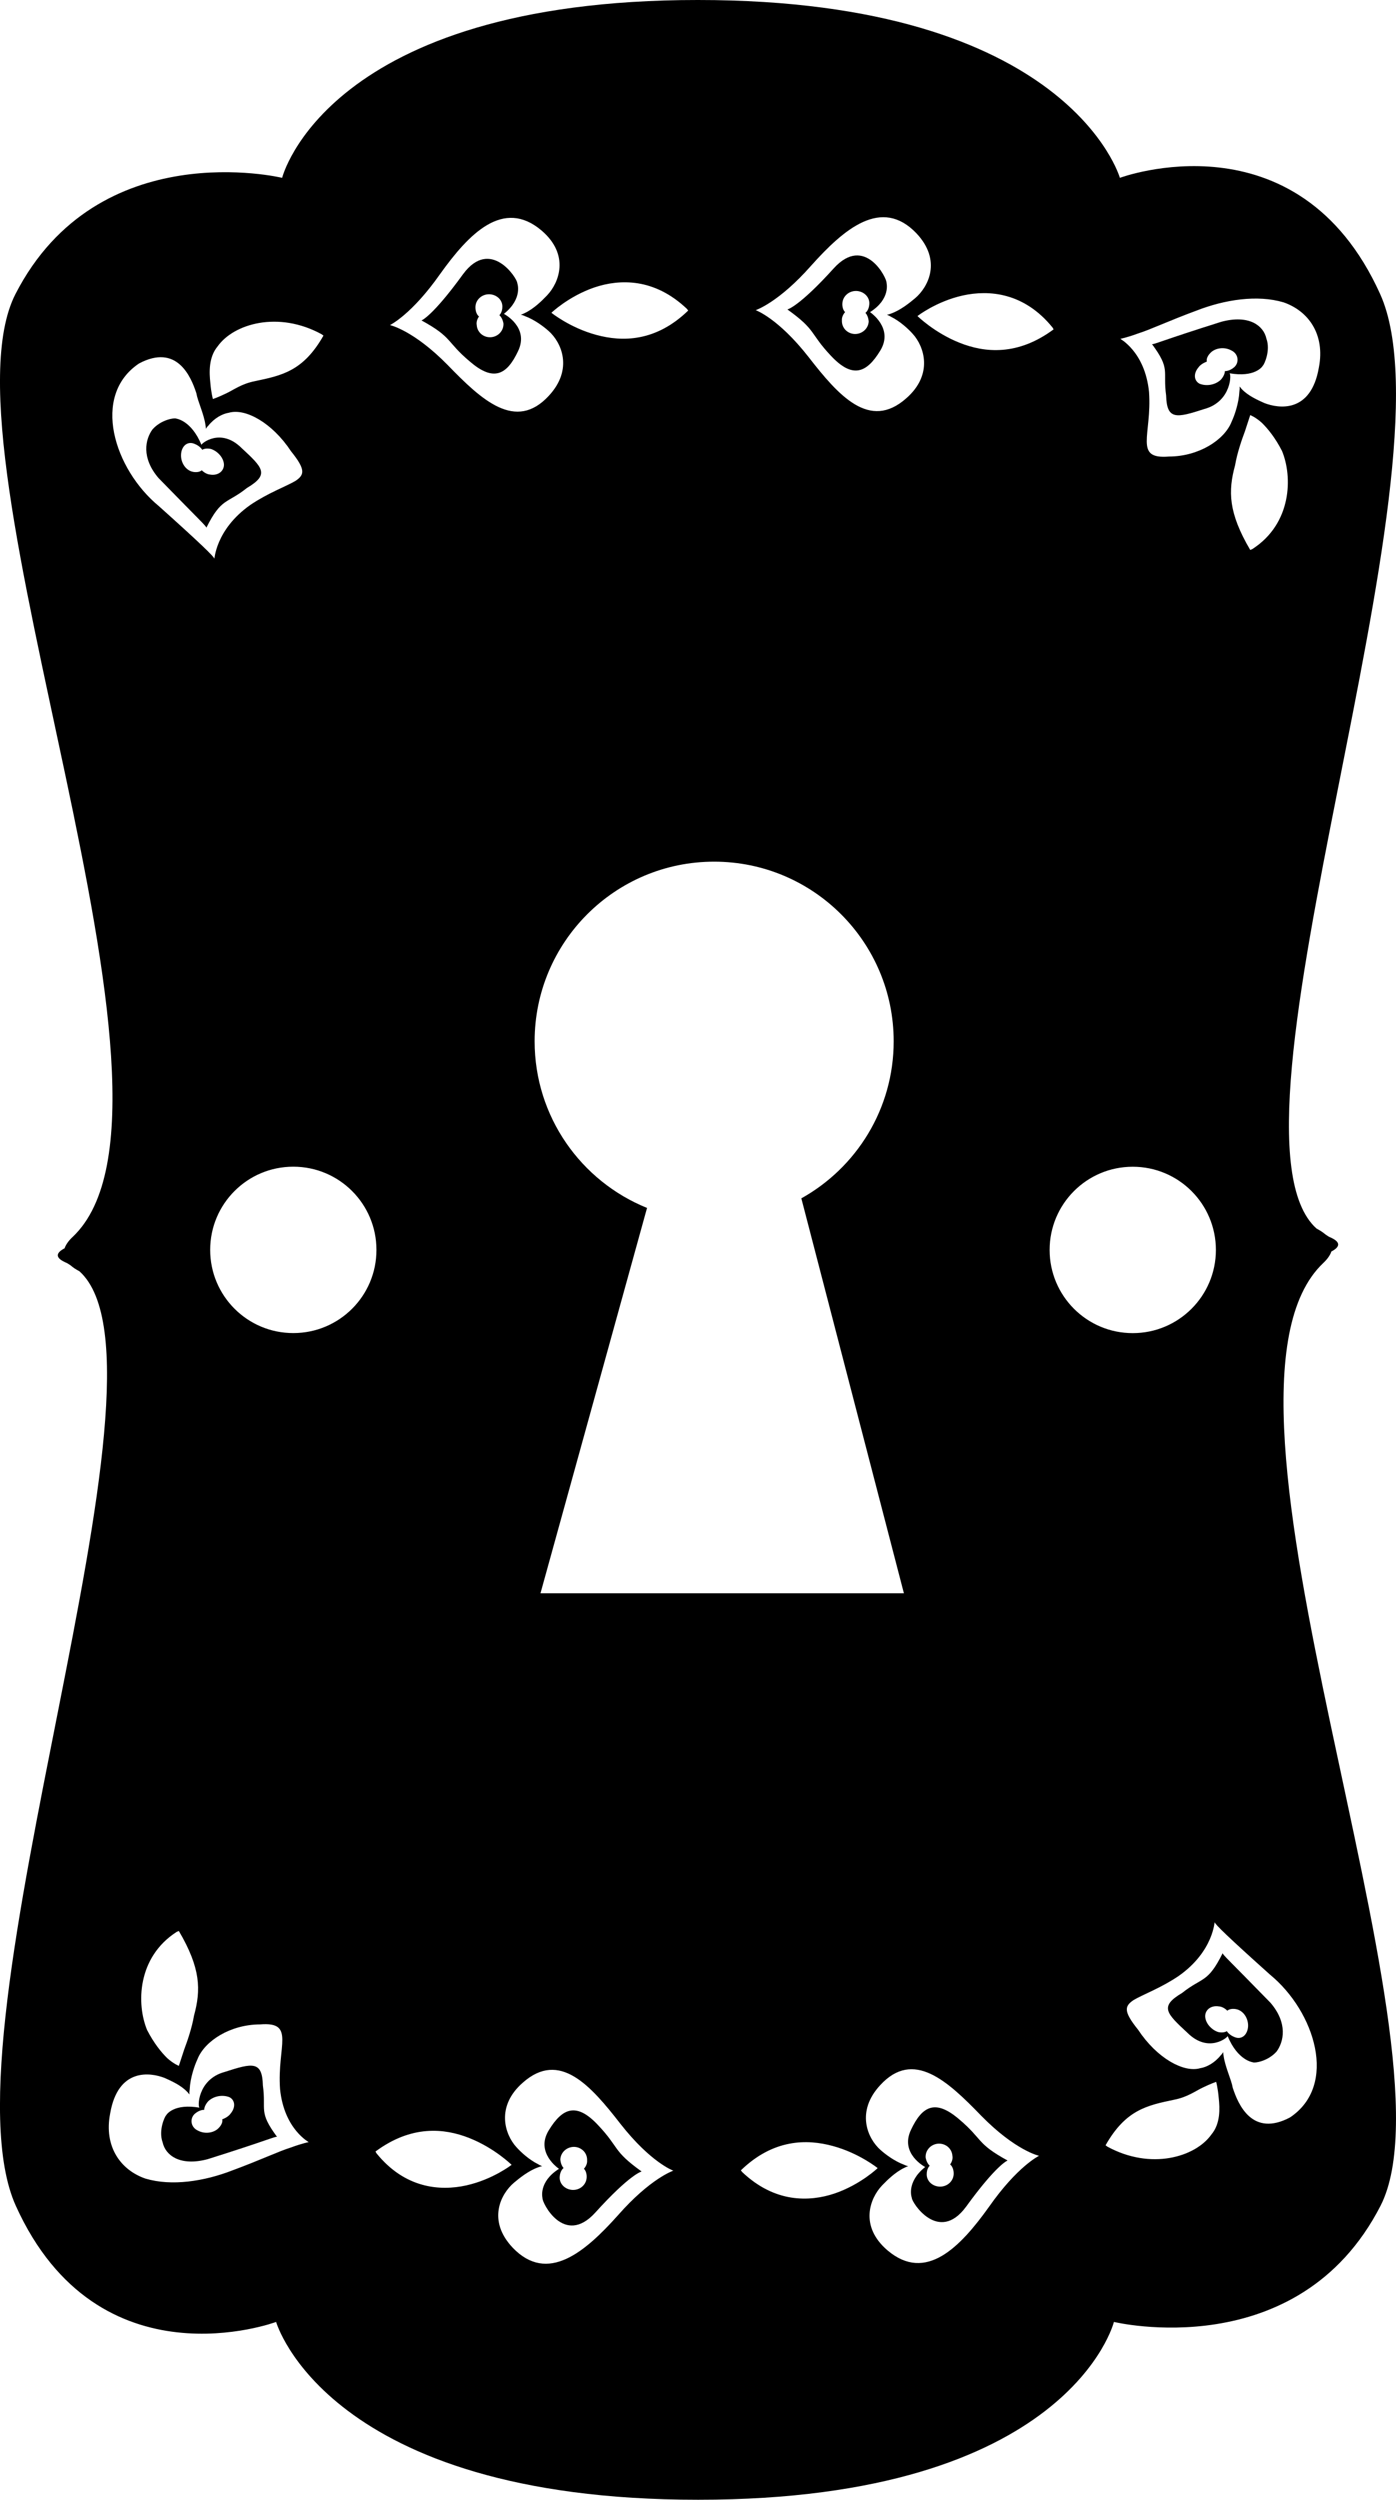 <?xml version="1.0" encoding="iso-8859-1"?>
<!-- Generator: Adobe Illustrator 16.0.0, SVG Export Plug-In . SVG Version: 6.00 Build 0)  -->
<!DOCTYPE svg PUBLIC "-//W3C//DTD SVG 1.1//EN" "http://www.w3.org/Graphics/SVG/1.1/DTD/svg11.dtd">
<svg version="1.1" id="Layer_1" xmlns="http://www.w3.org/2000/svg" xmlns:xlink="http://www.w3.org/1999/xlink" x="0px" y="0px"
	 width="25.532px" height="45.698px" viewBox="0 0 25.532 45.698" style="enable-background:new 0 0 25.532 45.698;"
	 xml:space="preserve">
<g>
	<path d="M4.113,37.876c-0.513,0.137-0.502,0.674-0.46,0.655c-0.465-0.083-0.607,0.121-0.613,0.138
		c-0.022,0.012-0.146,0.272-0.066,0.494c0.052,0.241,0.322,0.443,0.823,0.309c1.104-0.347,1.249-0.425,1.271-0.407
		c-0.347-0.468-0.197-0.482-0.26-0.941C4.797,37.672,4.619,37.712,4.113,37.876z M4.22,38.635c-0.049,0.073-0.156,0.109-0.156,0.109
		c0.02,0.064-0.049,0.141-0.049,0.141c-0.089,0.11-0.266,0.135-0.396,0.064c-0.138-0.063-0.151-0.229-0.051-0.311
		c0.087-0.074,0.167-0.068,0.167-0.068c0-0.083,0.077-0.161,0.077-0.161c0.115-0.103,0.272-0.114,0.383-0.071
		C4.299,38.39,4.314,38.521,4.22,38.635z"/>
	<path d="M24.203,23.088c0.077-0.073,0.124-0.142,0.147-0.209c0.171-0.09,0.172-0.18-0.038-0.267
		c-0.026-0.013-0.048-0.032-0.071-0.046c-0.044-0.037-0.098-0.073-0.164-0.108c-1.98-1.788,2.622-13.865,1.164-17.085
		c-1.508-3.332-4.759-2.122-4.759-2.122S19.554,0,12.763,0S5.16,3.251,5.16,3.251S1.793,2.439,0.284,5.373
		c-1.508,2.935,3.6,14.825,1.045,17.239c-0.077,0.071-0.125,0.143-0.148,0.208C1.01,22.91,1.009,23,1.22,23.088
		c0.025,0.011,0.047,0.031,0.072,0.045c0.043,0.038,0.098,0.074,0.162,0.108c1.98,1.789-2.621,13.866-1.164,17.085
		c1.51,3.334,4.76,2.121,4.76,2.121s0.928,3.251,7.719,3.251s7.604-3.251,7.604-3.251s3.366,0.814,4.875-2.121
		C26.755,37.391,21.648,25.501,24.203,23.088z M22.904,10.038l-0.038,0.016c-0.401-0.682-0.406-1.075-0.277-1.549
		c0.039-0.225,0.116-0.449,0.182-0.626c0.054-0.165,0.095-0.291,0.095-0.291s0.098,0.038,0.212,0.141
		c0.107,0.104,0.247,0.275,0.369,0.515C23.64,8.708,23.633,9.569,22.904,10.038z M20.815,6.096c0.217-0.067,0.557-0.229,1.066-0.417
		c0.521-0.203,1.116-0.294,1.594-0.152c0.46,0.159,0.762,0.59,0.647,1.188c-0.144,0.846-0.739,0.754-0.998,0.653
		c-0.119-0.054-0.294-0.13-0.411-0.253C22.697,7.1,22.69,7.083,22.67,7.066c0.006,0.028,0.002,0.058-0.002,0.087
		c-0.01,0.218-0.09,0.443-0.141,0.553c-0.132,0.34-0.606,0.639-1.148,0.64C20.727,8.4,21.071,7.95,21.015,7.166
		c-0.075-0.751-0.547-0.978-0.523-0.972C20.491,6.193,20.598,6.176,20.815,6.096z M19.25,5.987l0.02,0.034
		c-0.654,0.485-1.256,0.43-1.718,0.246c-0.46-0.182-0.772-0.489-0.772-0.489s0.341-0.267,0.828-0.376
		C18.091,5.296,18.73,5.347,19.25,5.987z M14.833,4.859c0.604-0.675,1.289-1.261,1.927-0.595c0.472,0.5,0.216,0.985-0.022,1.187
		c-0.104,0.087-0.269,0.221-0.448,0.284c-0.022,0.009-0.042,0.014-0.068,0.019c0.025,0.012,0.049,0.02,0.07,0.035
		c0.173,0.085,0.326,0.23,0.4,0.313c0.213,0.232,0.382,0.745-0.119,1.181c-0.67,0.592-1.237-0.051-1.786-0.758
		C14.23,5.814,13.821,5.67,13.821,5.67S14.237,5.534,14.833,4.859z M12.563,5.646l0.024,0.031c-0.588,0.57-1.202,0.577-1.682,0.445
		c-0.479-0.129-0.82-0.404-0.82-0.404s0.311-0.299,0.782-0.462C11.337,5.097,11.968,5.082,12.563,5.646z M8.046,5.014
		c0.528-0.739,1.157-1.396,1.86-0.799c0.52,0.446,0.317,0.955,0.102,1.182C9.914,5.496,9.765,5.645,9.592,5.726
		C9.57,5.737,9.552,5.745,9.526,5.752C9.553,5.761,9.577,5.767,9.6,5.779c0.182,0.067,0.349,0.196,0.432,0.27
		c0.236,0.207,0.459,0.699,0.005,1.187C9.431,7.892,8.81,7.315,8.188,6.673c-0.628-0.639-1.056-0.73-1.056-0.73
		S7.525,5.755,8.046,5.014z M3.982,6.33c0.291-0.409,1.104-0.654,1.9-0.22l0.034,0.025c-0.369,0.65-0.759,0.729-1.254,0.833
		C4.416,7.016,4.268,7.131,4.132,7.194C3.995,7.26,3.894,7.295,3.894,7.295S3.862,7.185,3.847,6.999
		C3.827,6.814,3.812,6.532,3.982,6.33z M2.544,6.644c0.686-0.363,0.945,0.229,1.047,0.543C3.614,7.33,3.728,7.563,3.757,7.764
		c0.005,0.025,0.007,0.047,0.009,0.075C3.78,7.817,3.792,7.797,3.81,7.782c0.111-0.14,0.26-0.219,0.374-0.236
		c0.301-0.089,0.793,0.18,1.139,0.704c0.275,0.341,0.243,0.431,0.082,0.541C5.229,8.894,4.901,9.012,4.578,9.231
		c-0.649,0.457-0.654,1.017-0.658,0.982C3.919,10.181,3.673,9.94,2.907,9.254C2.087,8.579,1.662,7.232,2.544,6.644z M3.548,36.849
		c-0.039,0.225-0.116,0.449-0.182,0.626c-0.054,0.165-0.095,0.291-0.095,0.291s-0.098-0.038-0.212-0.141
		C2.952,37.521,2.813,37.35,2.69,37.11c-0.193-0.465-0.187-1.326,0.542-1.794L3.271,35.3C3.672,35.982,3.677,36.375,3.548,36.849z
		 M5.321,39.258c-0.217,0.067-0.557,0.229-1.066,0.417c-0.521,0.203-1.116,0.294-1.594,0.152c-0.46-0.158-0.762-0.59-0.647-1.187
		c0.144-0.846,0.739-0.754,0.998-0.653c0.119,0.054,0.294,0.13,0.411,0.253c0.017,0.014,0.023,0.031,0.044,0.048
		c-0.006-0.028-0.002-0.058,0.002-0.087c0.01-0.218,0.09-0.443,0.141-0.553c0.132-0.34,0.606-0.639,1.148-0.64
		c0.652-0.053,0.308,0.397,0.364,1.181c0.075,0.751,0.547,0.978,0.523,0.972C5.646,39.16,5.539,39.178,5.321,39.258z M5.364,24.37
		c-0.84,0-1.52-0.681-1.52-1.521c0-0.84,0.68-1.521,1.52-1.521c0.841,0,1.521,0.681,1.521,1.521
		C6.886,23.689,6.205,24.37,5.364,24.37z M6.887,39.366l-0.02-0.034c0.654-0.485,1.256-0.43,1.718-0.246
		c0.46,0.182,0.772,0.489,0.772,0.489s-0.341,0.267-0.828,0.376C8.046,40.058,7.406,40.006,6.887,39.366z M11.304,40.495
		c-0.604,0.675-1.289,1.261-1.927,0.595c-0.472-0.5-0.216-0.985,0.022-1.187c0.104-0.087,0.269-0.221,0.448-0.284
		c0.022-0.009,0.042-0.014,0.068-0.019c-0.025-0.012-0.049-0.02-0.07-0.035c-0.173-0.085-0.326-0.23-0.4-0.313
		c-0.213-0.232-0.382-0.745,0.119-1.181c0.67-0.592,1.237,0.051,1.786,0.758c0.556,0.708,0.965,0.853,0.965,0.853
		S11.899,39.819,11.304,40.495z M9.885,29.127c1.949-7.045,0,0,1.949-7.045c-1.205-0.486-2.056-1.667-2.056-3.046
		c0-1.813,1.47-3.284,3.283-3.284s3.284,1.47,3.284,3.284c0,1.235-0.682,2.31-1.689,2.871c1.876,7.22,1.876,7.22,1.876,7.22
		S10.132,29.127,9.885,29.127z M13.574,39.707l-0.024-0.031c0.588-0.57,1.202-0.577,1.682-0.445c0.479,0.129,0.82,0.404,0.82,0.404
		s-0.311,0.299-0.782,0.462C14.8,40.256,14.169,40.271,13.574,39.707z M18.091,40.339c-0.528,0.739-1.157,1.396-1.86,0.799
		c-0.52-0.446-0.317-0.955-0.102-1.182c0.094-0.098,0.243-0.247,0.416-0.329c0.021-0.011,0.04-0.019,0.065-0.026
		c-0.026-0.009-0.051-0.015-0.073-0.027c-0.182-0.067-0.349-0.196-0.432-0.27c-0.236-0.207-0.459-0.699-0.005-1.187
		c0.605-0.656,1.227-0.079,1.848,0.563c0.628,0.639,1.056,0.73,1.056,0.73S18.611,39.598,18.091,40.339z M19.197,22.85
		c0-0.84,0.68-1.521,1.52-1.521c0.841,0,1.521,0.681,1.521,1.521c0,0.84-0.681,1.521-1.521,1.521
		C19.877,24.371,19.197,23.69,19.197,22.85z M22.154,39.023c-0.291,0.409-1.104,0.654-1.9,0.22l-0.034-0.025
		c0.369-0.65,0.759-0.729,1.254-0.833c0.247-0.048,0.396-0.163,0.531-0.226c0.137-0.066,0.238-0.101,0.238-0.101
		s0.031,0.111,0.047,0.296C22.31,38.54,22.325,38.821,22.154,39.023z M23.593,38.709c-0.686,0.363-0.945-0.229-1.047-0.543
		c-0.023-0.142-0.137-0.375-0.166-0.576c-0.005-0.025-0.007-0.047-0.009-0.075c-0.015,0.021-0.026,0.042-0.044,0.057
		c-0.111,0.14-0.26,0.219-0.374,0.236c-0.301,0.089-0.793-0.18-1.139-0.704c-0.275-0.341-0.243-0.431-0.082-0.541
		c0.175-0.103,0.503-0.222,0.826-0.441c0.649-0.457,0.654-1.017,0.658-0.982c0.001,0.033,0.247,0.273,1.013,0.959
		C24.05,36.774,24.475,38.121,23.593,38.709z"/>
	<path d="M15.197,6.504c0.392,0.418,0.649,0.321,0.901-0.092c0.256-0.414-0.186-0.706-0.186-0.706
		c0.381-0.24,0.302-0.535,0.302-0.535c0.013-0.077-0.394-0.892-0.964-0.267c-0.64,0.708-0.849,0.753-0.849,0.753
		C14.937,6.04,14.803,6.086,15.197,6.504z M15.406,5.549c0.006-0.134,0.122-0.234,0.257-0.23c0.136,0.005,0.249,0.113,0.236,0.246
		c-0.009,0.113-0.071,0.154-0.071,0.154c0.058,0.064,0.06,0.161,0.06,0.161c-0.009,0.13-0.122,0.229-0.256,0.226
		c-0.134-0.005-0.241-0.113-0.234-0.25c-0.007-0.083,0.059-0.15,0.059-0.15C15.398,5.65,15.406,5.549,15.406,5.549z"/>
	<path d="M17.545,38.745c-0.432-0.372-0.676-0.252-0.883,0.189c-0.211,0.438,0.259,0.681,0.259,0.681
		c-0.354,0.283-0.244,0.565-0.244,0.565c-0.005,0.078,0.488,0.844,0.991,0.162c0.561-0.774,0.76-0.846,0.76-0.846
		C17.854,39.183,17.98,39.113,17.545,38.745z M17.212,39.973c-0.137,0.009-0.261-0.086-0.263-0.22
		c-0.002-0.114,0.055-0.161,0.055-0.161c-0.063-0.058-0.075-0.153-0.075-0.153c-0.006-0.131,0.096-0.241,0.229-0.251
		c0.134-0.008,0.253,0.087,0.261,0.225c0.016,0.082-0.042,0.155-0.042,0.155c0.063,0.049,0.065,0.15,0.065,0.15
		C17.451,39.853,17.347,39.964,17.212,39.973z"/>
	<path d="M10.939,38.85c-0.392-0.419-0.649-0.321-0.901,0.092c-0.256,0.414,0.186,0.706,0.186,0.706
		c-0.381,0.24-0.302,0.535-0.302,0.535c-0.013,0.077,0.394,0.892,0.964,0.267c0.64-0.708,0.849-0.753,0.849-0.753
		C11.2,39.314,11.334,39.268,10.939,38.85z M10.73,39.805c-0.006,0.134-0.122,0.234-0.257,0.229
		c-0.136-0.005-0.249-0.112-0.236-0.246c0.009-0.113,0.071-0.154,0.071-0.154c-0.058-0.064-0.06-0.161-0.06-0.161
		c0.009-0.13,0.122-0.229,0.256-0.226c0.134,0.005,0.241,0.113,0.234,0.25c0.007,0.083-0.059,0.15-0.059,0.15
		C10.738,39.703,10.73,39.805,10.73,39.805z"/>
	<path d="M8.592,6.608C9.023,6.98,9.268,6.86,9.475,6.419c0.211-0.438-0.259-0.681-0.259-0.681C9.569,5.456,9.46,5.174,9.46,5.174
		C9.465,5.096,8.972,4.33,8.469,5.012c-0.561,0.774-0.76,0.846-0.76,0.846C8.283,6.171,8.156,6.241,8.592,6.608z M8.925,5.38
		C9.062,5.371,9.186,5.467,9.188,5.6c0.002,0.114-0.055,0.161-0.055,0.161c0.063,0.058,0.075,0.153,0.075,0.153
		c0.006,0.131-0.096,0.241-0.229,0.251C8.846,6.174,8.727,6.078,8.719,5.941C8.703,5.859,8.761,5.786,8.761,5.786
		c-0.063-0.049-0.065-0.15-0.065-0.15C8.686,5.501,8.79,5.39,8.925,5.38z"/>
	<path d="M3.774,9.648C4.05,9.094,4.146,9.216,4.517,8.92c0.419-0.248,0.288-0.371-0.099-0.73C4.031,7.807,3.674,8.115,3.685,8.133
		C3.496,7.678,3.22,7.653,3.221,7.652C3.189,7.636,2.948,7.67,2.789,7.85C2.658,8.027,2.58,8.368,2.901,8.741
		C3.674,9.534,3.775,9.62,3.774,9.648z M3.55,8.111c0.109,0.04,0.149,0.112,0.149,0.112C3.763,8.182,3.86,8.208,3.86,8.208
		C3.994,8.254,4.097,8.383,4.096,8.5C4.093,8.617,3.984,8.699,3.845,8.676C3.76,8.671,3.69,8.597,3.69,8.597
		c-0.054,0.05-0.154,0.03-0.154,0.03C3.403,8.605,3.305,8.464,3.311,8.313C3.317,8.16,3.422,8.062,3.55,8.111z"/>
	<path d="M22.362,35.705c-0.275,0.555-0.372,0.433-0.742,0.728c-0.419,0.248-0.288,0.371,0.099,0.73
		c0.387,0.383,0.744,0.075,0.733,0.057c0.188,0.455,0.465,0.48,0.464,0.481c0.031,0.017,0.272-0.018,0.432-0.197
		c0.131-0.178,0.209-0.518-0.112-0.892C22.463,35.819,22.361,35.734,22.362,35.705z M22.587,37.243
		c-0.109-0.04-0.149-0.112-0.149-0.112c-0.063,0.042-0.161,0.016-0.161,0.016c-0.134-0.046-0.236-0.176-0.235-0.293
		c0.003-0.117,0.111-0.198,0.251-0.175c0.085,0.004,0.154,0.079,0.154,0.079c0.054-0.05,0.154-0.03,0.154-0.03
		c0.133,0.021,0.231,0.162,0.226,0.313C22.819,37.193,22.715,37.292,22.587,37.243z"/>
	<path d="M22.023,7.478c0.513-0.137,0.502-0.674,0.46-0.655c0.465,0.083,0.607-0.121,0.613-0.138
		c0.022-0.012,0.146-0.272,0.066-0.494c-0.052-0.241-0.322-0.443-0.823-0.309c-1.104,0.347-1.249,0.425-1.271,0.407
		c0.347,0.468,0.197,0.482,0.26,0.942C21.34,7.682,21.518,7.642,22.023,7.478z M21.917,6.719c0.049-0.073,0.156-0.109,0.156-0.109
		c-0.02-0.064,0.049-0.141,0.049-0.141c0.089-0.11,0.266-0.135,0.396-0.064c0.138,0.063,0.151,0.229,0.051,0.311
		c-0.087,0.074-0.167,0.068-0.167,0.068c0,0.083-0.077,0.161-0.077,0.161c-0.115,0.103-0.272,0.114-0.383,0.071
		C21.838,6.964,21.822,6.833,21.917,6.719z"/>
</g>
<g>
</g>
<g>
</g>
<g>
</g>
<g>
</g>
<g>
</g>
<g>
</g>
<g>
</g>
<g>
</g>
<g>
</g>
<g>
</g>
<g>
</g>
<g>
</g>
<g>
</g>
<g>
</g>
<g>
</g>
</svg>
